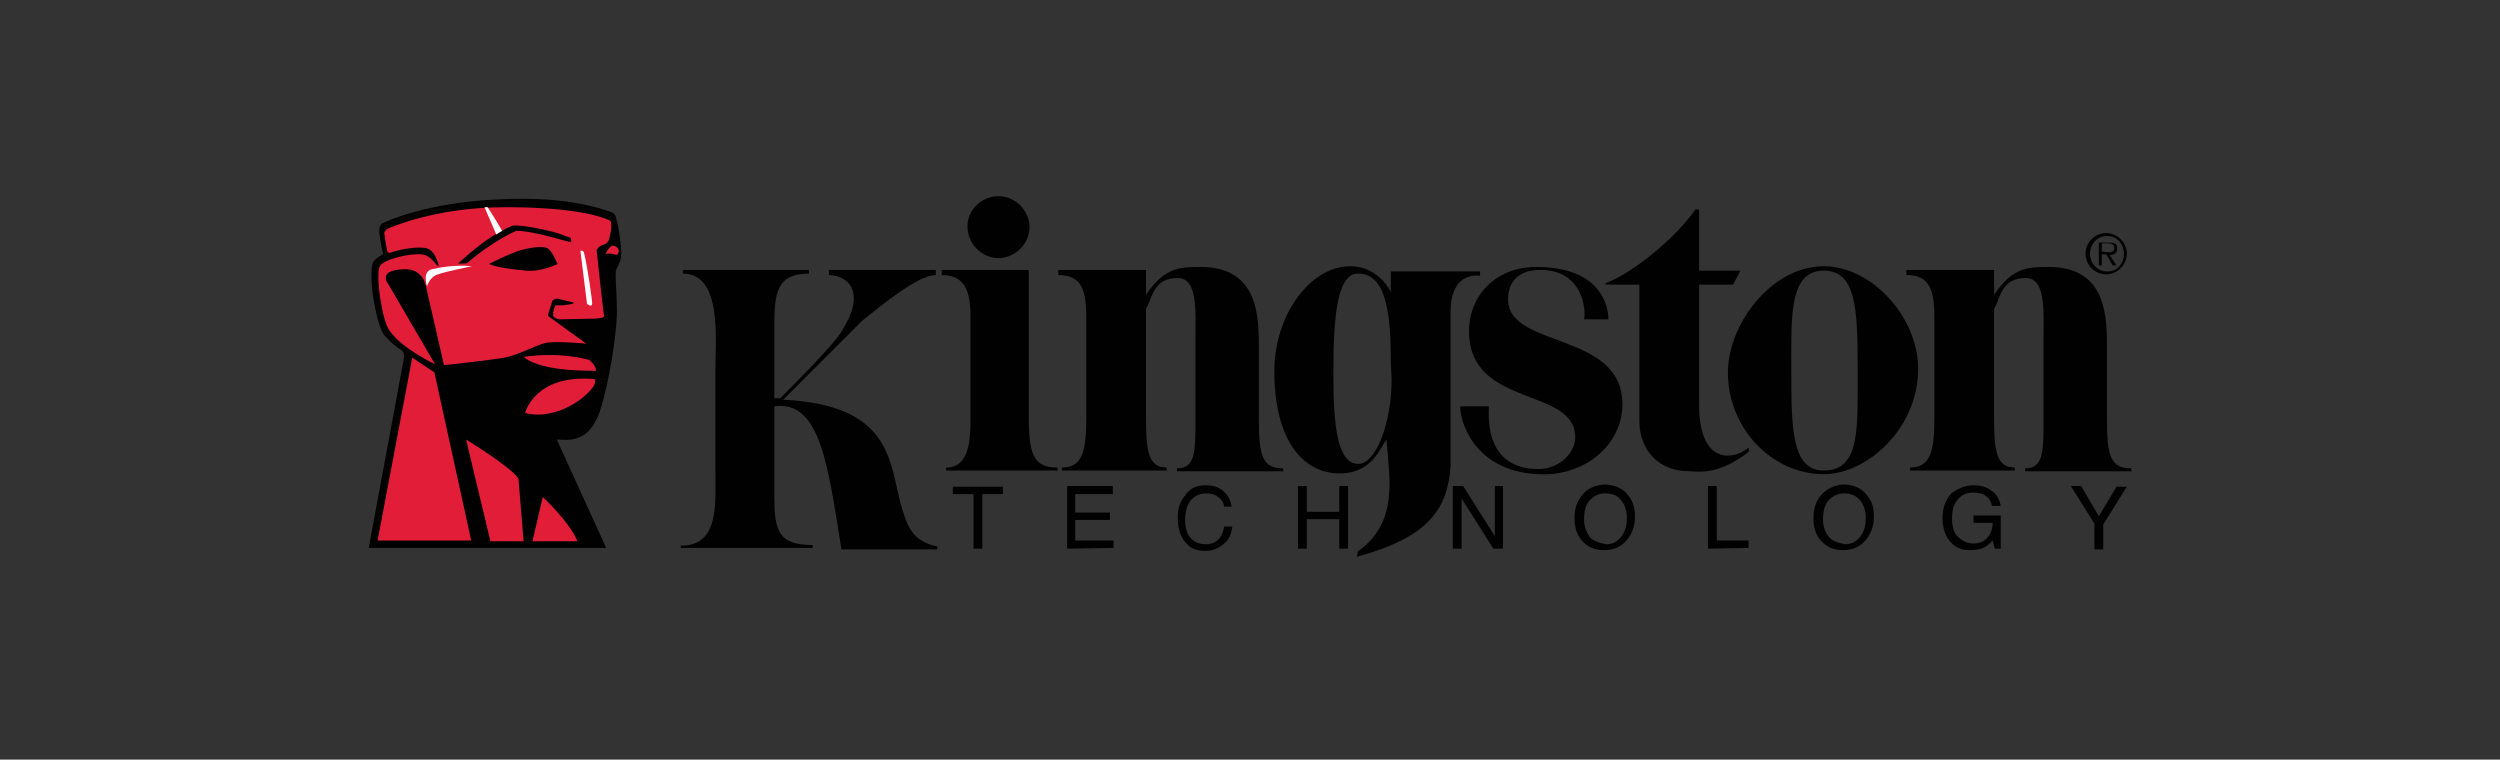 <?xml version="1.0" encoding="utf-8"?>
<!-- Generator: Adobe Illustrator 22.0.1, SVG Export Plug-In . SVG Version: 6.00 Build 0)  -->
<svg version="1.1" id="Laag_1" xmlns="http://www.w3.org/2000/svg" xmlns:xlink="http://www.w3.org/1999/xlink" x="0px" y="0px"
	 viewBox="0 0 339 103" style="enable-background:new 0 0 339 103;" xml:space="preserve">
<rect x="0" y="0" width="339" height="103" fill="#333333" stroke="none"/>
<style type="text/css">
	.st0{fill:#010101;}
	.st1{fill:#E21D38;}
	.st2{fill:#FFFFFF;}
</style>
<g id="kingston">
	<g>
		<g>
			<g>
				<g>
					<g>
						<g>
							<path class="st0" d="M105,55.1v12.2c0,4.6,0.5,6.6,5.2,6.6v0.4H92.3V74c5.3,0,4.7-5.7,4.7-10.3v-13c0-4.6,1-13.6-4.4-13.6
								v-0.5h17.1v0.5c-4.4,0-4.7,2.6-4.7,7.2V54h0.8c7.1-7.1,7.9-8.4,8.4-9.2c3.6-5.8,0.2-7.5-1.8-7.5v-0.7h14.5v0.7
								c-2.4,0-7.1,3.9-10,6.2l-10.7,10.7c14.6,0.7,14.4,8.3,15.9,14c0.9,3.2,1.6,5.2,5,5.9v0.4h-13C112.3,63.4,111.3,54.2,105,55.1
								z"/>
						</g>
					</g>
					<g>
						<path class="st0" d="M139.5,56.7c0,5.3,0.9,6.7,3.9,6.7v0.4h-15.1v-0.4c3.1,0,3.3-3.6,3.3-6.7V43c0-3.6-0.8-5.7-3.9-5.7v-0.7
							h11.8L139.5,56.7L139.5,56.7z"/>
					</g>
					<g>
						<path class="st0" d="M135.4,26.6c2.3,0,4.2,2,4.2,4.2c0,2.3-2,4.2-4.2,4.2c-2.3,0-4.2-2-4.2-4.2
							C131.1,28.5,133.1,26.6,135.4,26.6z"/>
					</g>
					<g>
						<path class="st0" d="M155.3,40.1c2.6-3.8,4.5-3.9,7.5-3.9c7.2,0,7.9,5.6,7.9,10.3v10.3c0,5.1,0.5,6.7,3.3,6.7v0.4h-14.4v-0.4
							c2.5,0,2.5-2.2,2.5-6.7V46.2c0-3.8,0.4-8.5-2.4-8.5c-3.3,0-3.4,2.6-4.3,4.2v14.8c0,4.4,0.3,6.7,2.8,6.7v0.4H144v-0.4
							c2.8,0,3.3-2.3,3.3-6.7V43c0-3.8-0.7-5.7-3.8-5.7v-0.7h11.9V40C155.5,40.1,155.3,40.1,155.3,40.1z"/>
					</g>
					<g>
						<path class="st0" d="M230.4,36.7h5.6l-1,1.9h-4.6v16.3c0,8.2,4.7,7.5,6.7,5.8l0.1,0.5c-4.3,3.4-7.1,2.7-8.2,2.7
							c-4.1,0-6.7-2.9-6.7-6.8V38.6h-4.6v-0.2c3.6-1.3,9.5-6.1,12.2-10h0.5V36.7L230.4,36.7z"/>
					</g>
					<g>
						<path class="st0" d="M234.3,50.5c0-6.5,5.9-14.4,13-14.4c6.5,0,12.8,6.9,12.8,13.9c0,8.2-7,14.3-12.8,14.3
							C240.3,64.3,234.3,58.1,234.3,50.5z M251.9,49.8c0-8.2-0.3-13.1-4.6-13.1c-4.7,0-4.4,6.2-4.4,13.1c0,8.2,0,14,4.4,14
							C252.3,63.8,251.9,58.1,251.9,49.8z"/>
					</g>
					<g>
						<path class="st0" d="M270.3,40.1c2.6-3.8,4.5-3.9,7.5-3.9c7.2,0,7.9,5.6,7.9,10.3v10.3c0,5.1,0.5,6.7,3.3,6.7v0.4h-14.4v-0.4
							c2.5,0,2.5-2.2,2.5-6.7V46.2c0-3.8,0.4-8.5-2.4-8.5c-3.3,0-3.4,2.6-4.3,4.2v14.8c0,4.4,0.3,6.7,2.8,6.7v0.4H259v-0.4
							c2.8,0,3.3-2.3,3.3-6.7V43c0-3.8-0.7-5.7-3.8-5.7v-0.7h11.9V40C270.5,40.1,270.3,40.1,270.3,40.1z"/>
					</g>
					<g>
						<path class="st0" d="M188,59.6c-0.8,1.1-2,4.6-6.3,4.6c-5.1,0-8.9-4.6-8.9-13.9c0-7.5,4.8-14.2,10.3-14.2
							c3.9,0,5.5,3.5,5.5,3.5v-2.8h12.1v0.6c0,0-4-0.8-4,4.9v20.9c-0.4,5.7-2.8,9.6-12.7,12.3l0.1-0.7
							C189.7,70.8,188.4,64.9,188,59.6z M188.6,49.2c0-6.2-0.5-12.1-4.4-12.1c-2.7,0-3.4,4.8-3.4,13.6c0,7.3,0.6,12.2,3.4,12.2
							c2.4,0,4.5-5.6,4.5-11.4L188.6,49.2C188.7,49.2,188.6,49.2,188.6,49.2z"/>
					</g>
					<g>
						<path class="st0" d="M198,55.1h3.9c-0.5,8.5,5.4,8.5,6.8,8.5c2.5,0,4.9-2,4.9-4.3c0-6.9-14.4-3.9-14.4-14.4
							c0-4.8,3.6-8.7,9.1-8.7c8.8,0,9.8,5.3,9.8,7.1h-3.3c0.3-1.3-0.2-6.7-5.9-6.7c-4.6,0-4.4,3.7-4.4,4c0,6.7,15.5,4.3,15.5,14.2
							c0,5-4.2,9.1-9.9,9.5C200.5,64.7,198,57.7,198,55.1z"/>
					</g>
					<g>
						<path class="st0" d="M282.8,34.4c0-1.6,1.3-2.8,2.8-2.8s2.8,1.3,2.8,2.8s-1.3,2.8-2.8,2.8S282.8,36,282.8,34.4z M288,34.4
							c0-1.4-1-2.4-2.3-2.4s-2.3,1.1-2.3,2.4s1,2.4,2.3,2.4C287,36.9,288,35.8,288,34.4z M287,36h-0.5l-0.9-1.5H285V36h-0.4v-3.1
							h1.4c0.9,0,1.1,0.3,1.1,0.8c0,0.6-0.4,0.9-1,0.9L287,36z M285.6,34.2c0.5,0,1.1,0.1,1.1-0.6c0-0.5-0.4-0.6-0.8-0.6H285v1.1
							L285.6,34.2L285.6,34.2z"/>
					</g>
					<g>
						<path class="st0" d="M129.2,66h6.8v1h-2.8v7.4H132V67h-2.8V66L129.2,66z"/>
					</g>
					<g>
						<path class="st0" d="M144.7,74.4v-8.5h6.2V67h-5.1v2.5h4.7v1h-4.7v2.8h5.2v1L144.7,74.4L144.7,74.4z"/>
					</g>
					<g>
						<path class="st0" d="M163.5,65.8c1.1,0,1.9,0.3,2.5,0.9s0.9,1.2,1,2h-1c-0.1-0.6-0.4-1-0.8-1.3c-0.4-0.3-0.9-0.5-1.6-0.5
							c-0.9,0-1.5,0.3-2.1,0.9c-0.5,0.6-0.8,1.5-0.8,2.7c0,1,0.2,1.8,0.7,2.4s1.2,0.9,2.1,0.9s1.5-0.3,2-1c0.2-0.3,0.4-0.8,0.5-1.4
							h1.1c-0.1,0.9-0.4,1.7-1,2.2c-0.7,0.7-1.6,1.1-2.7,1.1c-1,0-1.9-0.3-2.4-0.9c-0.9-0.8-1.3-2.1-1.3-3.6c0-1.3,0.3-2.2,1-3
							C161.3,66.2,162.3,65.8,163.5,65.8z"/>
					</g>
					<g>
						<path class="st0" d="M176,74.4v-8.5h1.2v3.5h4.4v-3.5h1.2v8.5h-1.2v-4h-4.4v4H176z"/>
					</g>
					<g>
						<path class="st0" d="M197,74.4v-8.5h1.4l4.3,6.8v-6.8h1.1v8.5h-1.3l-4.3-6.8v6.8H197z"/>
					</g>
					<g>
						<path class="st0" d="M215.5,72.7c-0.5-0.7-0.7-1.5-0.7-2.3c0-1.2,0.3-2.1,0.8-2.6c0.6-0.6,1.3-0.9,2.1-0.9s1.7,0.3,2.1,0.9
							c0.5,0.6,0.8,1.4,0.8,2.4s-0.2,1.8-0.7,2.5s-1.2,1.1-2.1,1.1C216.7,73.6,215.9,73.3,215.5,72.7z M214.4,67.3
							c-0.6,0.8-0.9,1.8-0.9,2.9c0,1.3,0.3,2.3,1,3.1c0.8,0.9,1.8,1.3,3,1.3c1.4,0,2.4-0.5,3.2-1.5c0.7-0.9,1-1.9,1-3.1
							s-0.3-2.1-0.9-2.8c-0.7-1-1.9-1.5-3.3-1.5C216.2,65.8,215.1,66.3,214.4,67.3z"/>
					</g>
					<g>
						<path class="st0" d="M231.6,74.4v-8.5h1.2v7.4h4.3v1L231.6,74.4L231.6,74.4z"/>
					</g>
					<g>
						<path class="st0" d="M247.9,72.7c-0.5-0.7-0.7-1.5-0.7-2.3c0-1.2,0.3-2.1,0.8-2.6c0.6-0.6,1.3-0.9,2.1-0.9s1.6,0.3,2.1,0.9
							s0.8,1.4,0.8,2.4s-0.2,1.8-0.7,2.5s-1.2,1.1-2.1,1.1C249.1,73.6,248.4,73.3,247.9,72.7z M246.8,67.3c-0.6,0.8-0.9,1.8-0.9,2.9
							c0,1.3,0.3,2.3,1,3.1c0.8,0.9,1.8,1.3,3,1.3c1.4,0,2.4-0.5,3.2-1.5c0.7-0.9,1-1.9,1-3.1s-0.3-2.1-0.9-2.8
							c-0.7-1-1.9-1.5-3.3-1.5C248.7,65.8,247.6,66.3,246.8,67.3z"/>
					</g>
					<g>
						<path class="st0" d="M267.7,65.8c0.8,0,1.5,0.2,2,0.5c0.9,0.5,1.4,1.2,1.6,2.3h-1.2c-0.1-0.6-0.4-1.1-0.9-1.4
							c-0.4-0.3-1-0.4-1.7-0.4c-0.8,0-1.5,0.3-2,0.9c-0.6,0.6-0.8,1.5-0.8,2.6c0,1,0.2,1.9,0.7,2.4s1.2,1,2.1,1
							c0.8,0,1.4-0.2,1.9-0.7s0.8-1.2,0.8-2.1h-2.6v-1h3.7v4.5h-0.8l-0.3-1.1c-0.4,0.4-0.7,0.7-1.1,0.9c-0.5,0.3-1.2,0.4-2,0.4
							c-1,0-1.9-0.3-2.5-1c-0.8-0.8-1.2-2-1.2-3.3c0-1.4,0.4-2.5,1.2-3.4C265.6,66.2,266.5,65.8,267.7,65.8z"/>
					</g>
					<g>
						<path class="st0" d="M284,71l-3.2-5.1h1.4l2.4,4.1l2.4-4h1.4l-3.2,5.1v3.4H284V71L284,71z"/>
					</g>
				</g>
			</g>
		</g>
		<g>
			<g>
				<path class="st0" d="M51.9,34.2c-0.2-0.7-0.4-2.2-0.4-2.2c-0.3-1.3,0.3-1.7,0.3-1.7s5.9-3,16.7-3.3c3.2-0.1,8.9-0.2,14.5,1.8
					c0.4,0.2,0.5,0.5,0.6,1c0.2,0.7,0.3,1.4,0.4,2c0.2,1.5,0.3,2.2,0.2,3.1c0,0.6-0.7,1.6-0.7,1.9c-0.1,1,0.3,4.9,0.1,6.7
					c-0.1,1.9-0.9,8.2-2.3,12.4c-1.6,4.4-4.4,3.7-5.8,3.7l6.7,14.7H50l4.8-25.9c0,0,0.1-0.7-0.5-1c-1.4-0.9-2.3-2.1-2.3-2.1
					s-0.7-0.8-1.4-5c0,0-0.6-4,0.1-4.9c0.3-0.4,1.1-0.8,1.3-1L51.9,34.2z"/>
			</g>
			<g>
				<path class="st1" d="M77.7,41l-2.1-0.5c0,0-0.5,0-0.7,0.3c-0.1,0.3-0.6,1.9-0.6,1.9s0,0.1,0.1,0.2c0.1,0.1,5.1,3.7,5.1,3.7
					s-4.2-0.4-5.5-0.1c-1.3,0.3-3.9,1.7-5.6,2s-7.8,1-8.2,1L57.8,39c0,0-0.3-2.6-3-2.5c-2,0.1-2.3,0.6-2.4,0.8c-0.2,0.4,0,0.8,0,0.8
					L59,49.4c0,0-4.5-2.1-6.2-4.6c-1-1.3-1.9-7.6-1.3-8.7c0.6-1,4.2-1.8,5.8-1.6c0.8,0.1,1.5,0.9,1.9,1.4c0.1,0.2,0.2,0.1,0.3,0.2
					c0,0-0.4-2.4-2-2.5c-2.2-0.2-4.7,0.7-4.7,0.7s-0.2,0-0.3-0.3c-0.1-0.4-0.4-2.4-0.4-2.4s0.1-0.4,0.5-0.6c0,0,6.3-2.9,15.8-2.9
					c1.1,0,10.1-0.1,14.3,1.8c0.4,0.3,0.1,1.8-0.1,2.5c-0.1,0.6-0.8,0.8-0.8,0.8c-0.7,0.2-0.9,0.7-0.9,0.7s0.9,8.5,1,8.8
					c0.1,0.4-0.3,0.4-1.1,0.5c-0.4,0-4.9,0.1-4.9,0.1s-1-0.1-0.9-0.7c0-0.4,0.2-1.2,0.4-1.2c0.3,0,0.9,0,0.9,0S78.3,41.2,77.7,41z"
					/>
			</g>
			<g>
				<path class="st1" d="M71,48.4c0,0,4.3-0.8,8.9,0.4c0,0,1,0.8,0.9,1.5C80.8,50.2,73.7,50.6,71,48.4z"/>
			</g>
			<g>
				<path class="st1" d="M71.2,56c0,0,1.3-5.3,9.4-4.6c0,0,0.6,0.5-1,2C77.6,55.3,74.2,56.8,71.2,56z"/>
			</g>
			<g>
				<path class="st0" d="M69.5,30.6c0,0,0.9-0.2,4.5,0.6c1.9,0.4,2.8,0.9,3.3,1c0.2,0.1,0.2,0.6,0.1,0.6c-0.3,0.1-4.8-1.5-7.4-1.5
					c0,0-3.1,1.3-6.7,4.4c0,0-0.8,0.1-1.2,0C62.1,35.9,65.4,32.3,69.5,30.6z"/>
			</g>
			<g>
				<path class="st0" d="M66.3,35.8c0,0,2.9-1.5,4.4-1.9s2.7-0.5,3.4-0.3s1.4,2,1.5,2.2c0,0-2.2,1.1-4.3,0.9
					C69.4,36.5,67.5,36.3,66.3,35.8z"/>
			</g>
			<g>
				<path class="st1" d="M83.1,33.3c0.4,0.1,0.4,0.1,0.6,0.3c0.3,0.2,0.2,0.8,0,0.9c-0.2,0.2-0.3-0.2-1.6-0.1
					C82.1,34.4,82.7,33.3,83.1,33.3z"/>
			</g>
			<g>
				<polygon class="st1" points="55.9,48.5 58.9,50.5 63.9,73.3 51.2,73.3 				"/>
			</g>
			<g>
				<path class="st1" d="M63.2,59.6c0,0,6.2,3.8,7.1,5.3l0.7,8.5h-4.5L63.2,59.6z"/>
			</g>
			<g>
				<path class="st1" d="M73.6,67.4c0,0,3.6,3.3,4.7,6h-6.1L73.6,67.4z"/>
			</g>
			<g>
				<path class="st2" d="M78.7,34c0,0,0.4-0.1,0.5,0.3c0.5,2,1.1,6.5,1.1,6.8c0,0.7-0.7,0.1-0.7,0.1L78.7,34z"/>
			</g>
			<g>
				<path class="st2" d="M65.7,28.1c0,0,0.1,0,0.4,0c0.1,0,2,3.2,2,3.2s-0.7,0.4-0.8,0.5L65.7,28.1z"/>
			</g>
			<g>
				<path class="st2" d="M57.9,38.8c0,0-0.7-2,0.7-2.3s3.2-0.6,5.4-0.4c0,0-3.5,0.7-4.6,1.1C58.3,37.5,57.9,38.8,57.9,38.8z"/>
			</g>
		</g>
	</g>
</g>
</svg>
